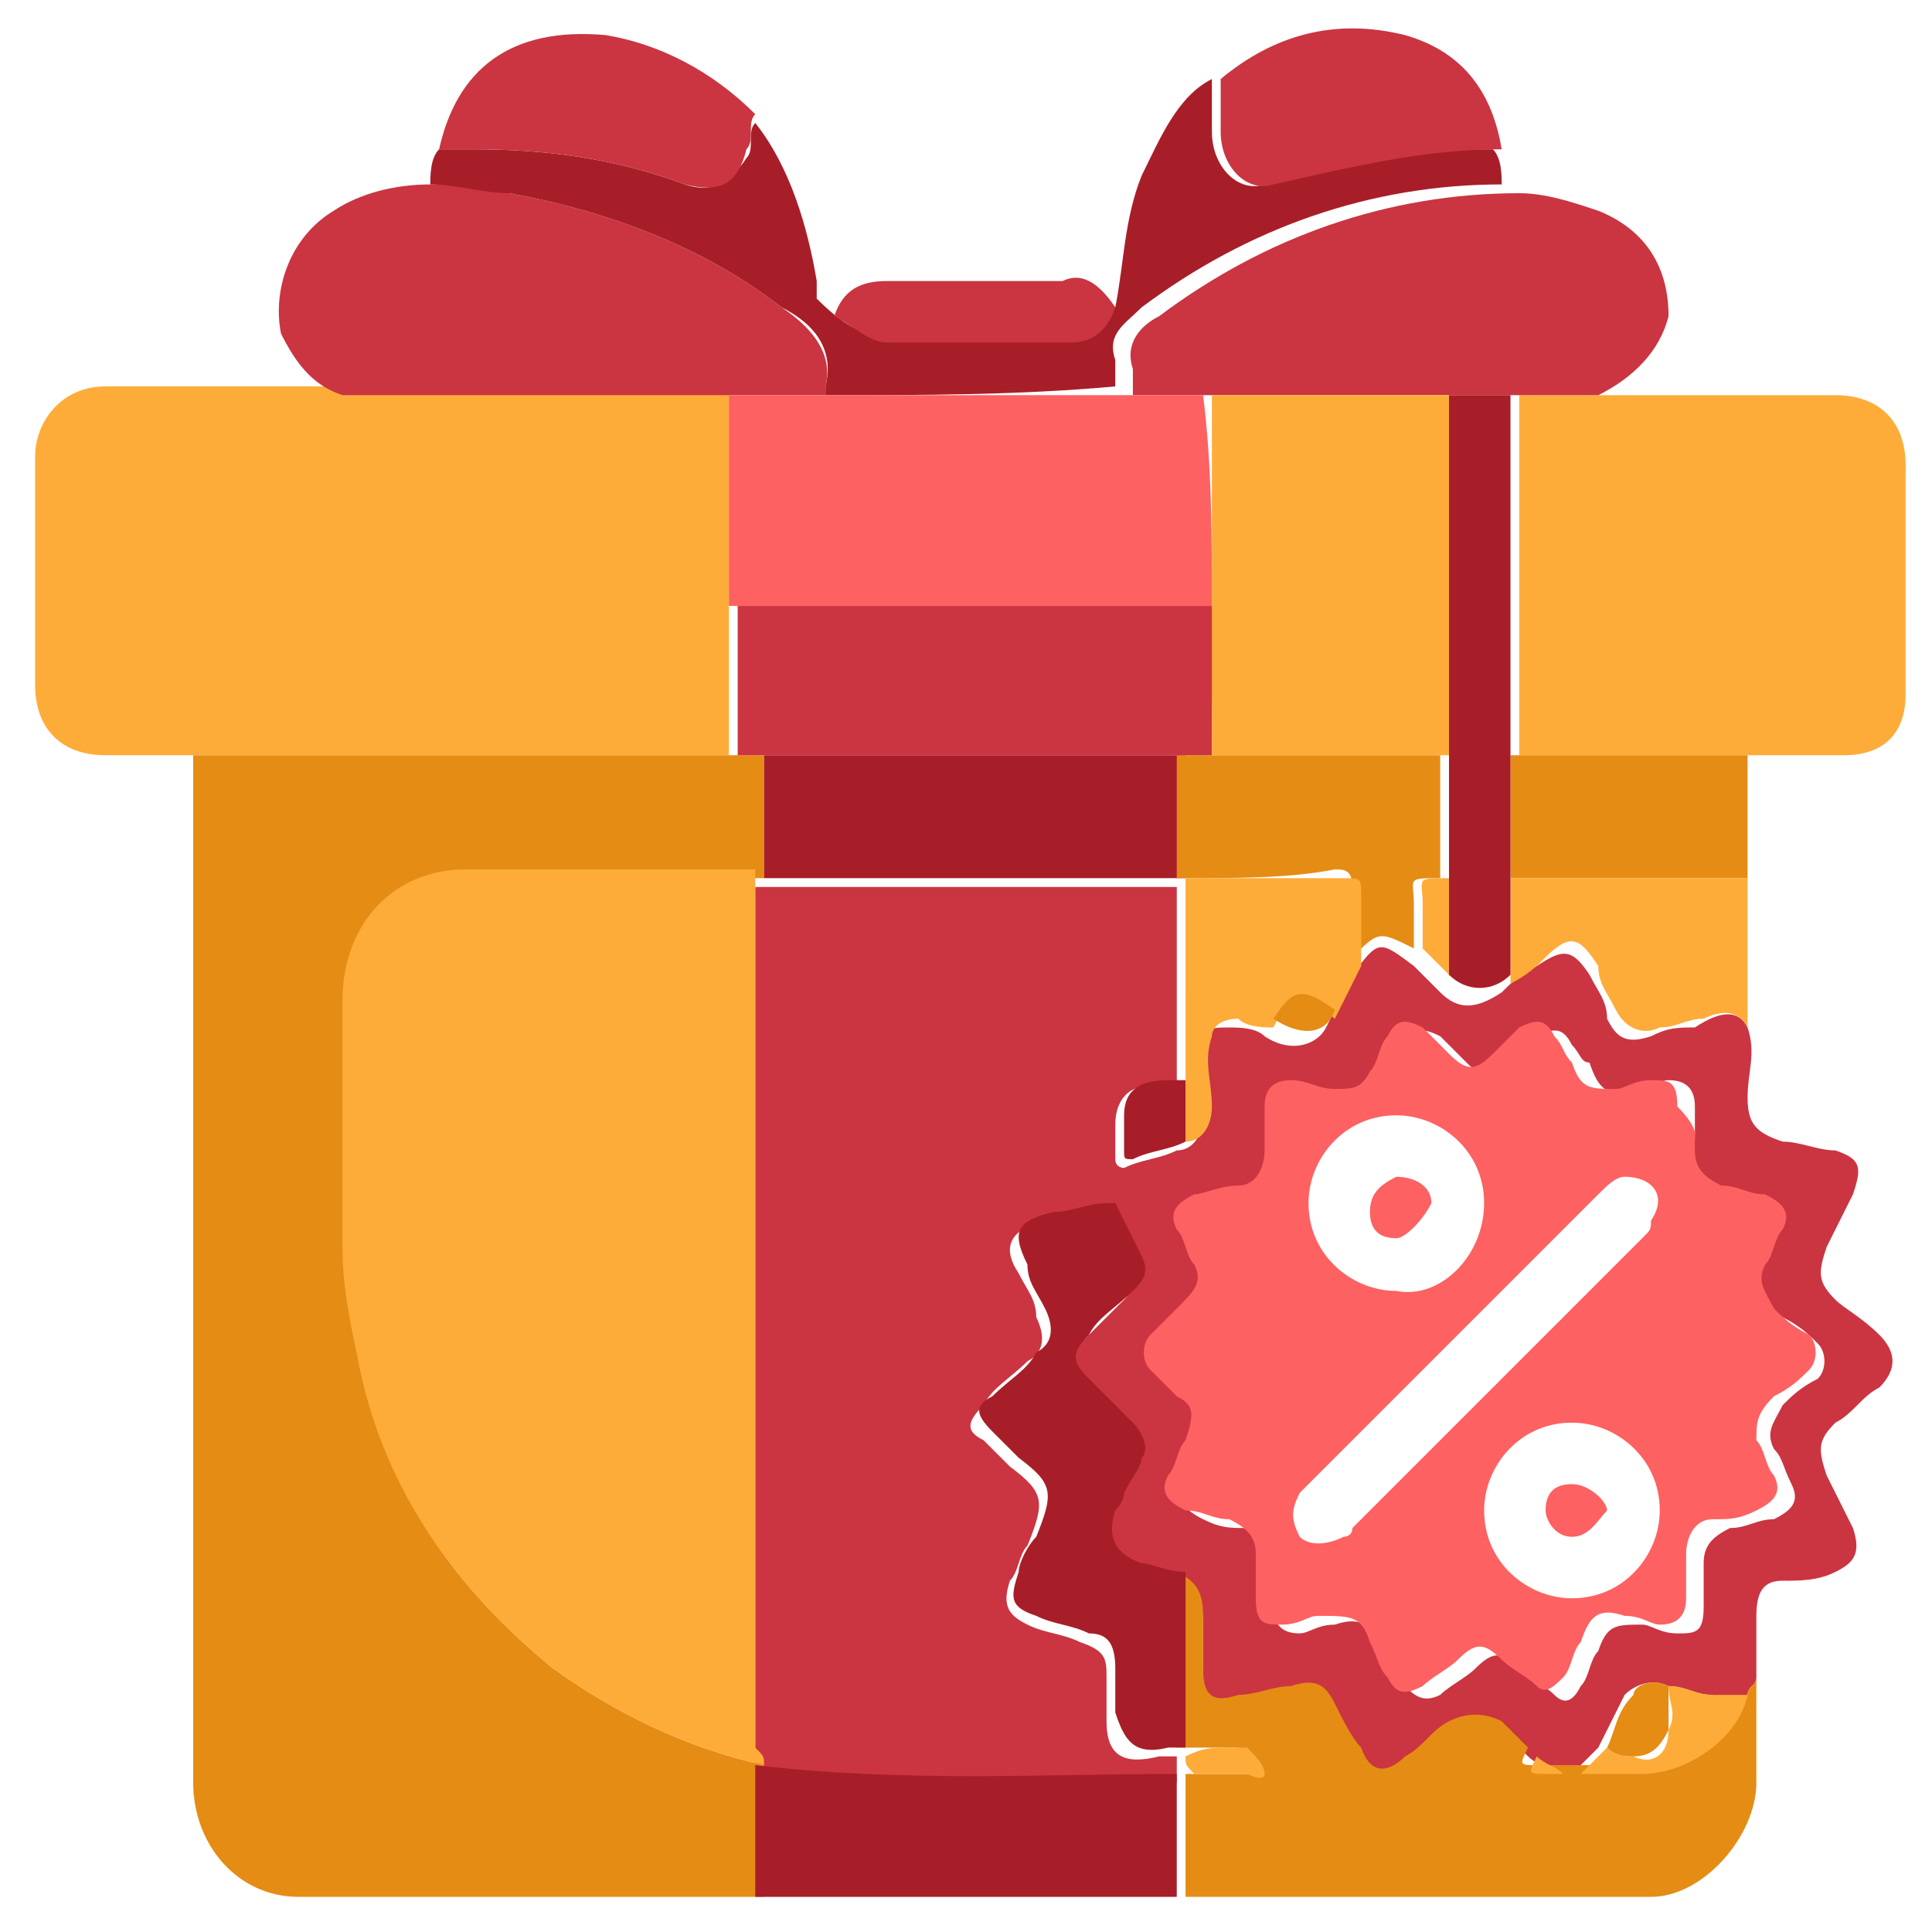 <?xml version="1.0" encoding="UTF-8"?> <svg xmlns="http://www.w3.org/2000/svg" xmlns:xlink="http://www.w3.org/1999/xlink" version="1.1" id="Layer_1" x="0px" y="0px" viewBox="0 0 22 22" style="enable-background:new 0 0 22 22;" xml:space="preserve"> <style type="text/css"> .st0{fill:#CA3541;} .st1{fill:#E58C15;} .st2{fill:#FEAC39;} .st3{fill:#A71E29;} .st4{fill:#FE6161;} </style> <path class="st0" d="M19.9,11.7c0.1,0.3,0,0.5,0,0.8c0,0.3,0.1,0.4,0.4,0.5c0.2,0,0.4,0.1,0.6,0.1c0.3,0.1,0.3,0.2,0.2,0.5 c-0.1,0.2-0.2,0.4-0.3,0.6c-0.1,0.3-0.1,0.4,0.1,0.6c0.1,0.1,0.3,0.2,0.5,0.4c0.2,0.2,0.2,0.4,0,0.6c-0.2,0.1-0.3,0.3-0.5,0.4 c-0.2,0.2-0.2,0.3-0.1,0.6c0.1,0.2,0.2,0.4,0.3,0.6c0.1,0.3,0,0.4-0.2,0.5c-0.2,0.1-0.4,0.1-0.6,0.1C20.1,18,20,18.1,20,18.4 c0,0.2,0,0.5,0,0.7c0,0.1-0.1,0.1-0.1,0.2c-0.1,0.1-0.3,0.1-0.4,0c-0.2,0-0.3-0.1-0.5-0.1c-0.2-0.1-0.4,0-0.5,0.1 c-0.1,0.2-0.2,0.4-0.3,0.6c-0.1,0.1-0.2,0.2-0.3,0.3c-0.1,0-0.1,0-0.2,0c-0.1-0.1-0.2-0.1-0.3-0.2c-0.1-0.1-0.2-0.2-0.3-0.3 c-0.2-0.2-0.4-0.2-0.6,0c-0.2,0.1-0.3,0.3-0.5,0.4c-0.3,0.2-0.4,0.1-0.5-0.1c-0.1-0.2-0.2-0.4-0.3-0.5c-0.1-0.3-0.3-0.3-0.5-0.2 c-0.2,0-0.4,0.1-0.6,0.1c-0.3,0.1-0.4,0-0.4-0.3c0-0.2,0-0.4,0-0.6c0-0.3-0.1-0.4-0.3-0.5c-0.2,0-0.3-0.1-0.5-0.1 c-0.4-0.1-0.5-0.3-0.3-0.6c0-0.1,0.1-0.2,0.1-0.2c0.1-0.1,0.1-0.2,0.2-0.4c0.1-0.2,0-0.3-0.1-0.4c-0.2-0.2-0.4-0.3-0.5-0.5 c-0.2-0.2-0.2-0.3,0-0.5c0.2-0.2,0.3-0.3,0.5-0.5c0.1-0.1,0.2-0.3,0.1-0.4c-0.1-0.2-0.2-0.4-0.3-0.6c0-0.1-0.1-0.1-0.1,0 c-0.2,0-0.4,0.1-0.6,0.1c-0.4,0.1-0.5,0.3-0.3,0.6c0.1,0.2,0.2,0.3,0.2,0.5c0.1,0.2,0.1,0.4-0.1,0.5c-0.2,0.2-0.4,0.3-0.5,0.5 c-0.2,0.2-0.2,0.3,0,0.4c0.1,0.1,0.2,0.2,0.3,0.3c0.4,0.3,0.4,0.4,0.2,0.9c-0.1,0.1-0.1,0.3-0.2,0.4c-0.1,0.3,0,0.4,0.2,0.5 c0.2,0.1,0.4,0.1,0.6,0.2c0.3,0.1,0.3,0.2,0.3,0.4c0,0.2,0,0.4,0,0.5c0,0.4,0.2,0.5,0.6,0.4c0.1,0,0.1,0,0.2,0c0,0.1,0,0.2,0,0.3 l0,0c-1.6,0-3.2,0.1-4.8-0.1c0,0,0,0,0,0c0,0,0-0.1,0-0.1c0-3.3,0-6.5,0-9.8c0-0.1,0-0.1,0-0.2l0,0c1.6,0,3.2,0,4.8,0l0,0 c0,0.8,0,1.5,0,2.3c-0.1,0-0.1,0-0.2,0c-0.3-0.1-0.5,0.1-0.5,0.4c0,0.1,0,0.3,0,0.4c0,0.1,0.1,0.1,0.1,0.1c0.2-0.1,0.4-0.1,0.6-0.2 c0.2,0,0.3-0.2,0.3-0.4c0-0.3,0-0.5,0-0.8c0-0.2,0.1-0.2,0.3-0.2c0.1,0,0.3,0,0.4,0.1c0.3,0.2,0.6,0.1,0.7-0.1 c0.1-0.2,0.2-0.4,0.3-0.6c0.3-0.4,0.3-0.4,0.7-0.1c0.1,0.1,0.2,0.2,0.3,0.3c0.2,0.2,0.4,0.2,0.7,0c0.1-0.1,0.2-0.2,0.4-0.3 c0.3-0.2,0.4-0.2,0.6,0.1c0.1,0.2,0.2,0.3,0.2,0.5c0.1,0.2,0.2,0.3,0.5,0.2c0.2-0.1,0.3-0.1,0.5-0.1C19.6,11.5,19.8,11.5,19.9,11.7z M19.3,12.9c0-0.1,0-0.2,0-0.3c0-0.2-0.1-0.3-0.3-0.3c-0.1,0-0.2,0.1-0.4,0.1c-0.3,0.1-0.4,0-0.5-0.3C18,12.1,18,12,17.9,11.9 c-0.1-0.2-0.2-0.2-0.4-0.1c-0.1,0.1-0.2,0.2-0.3,0.3c-0.2,0.2-0.3,0.2-0.5,0c-0.1-0.1-0.2-0.2-0.3-0.3c-0.2-0.1-0.3-0.1-0.4,0.1 c-0.1,0.1-0.1,0.3-0.2,0.4c-0.1,0.2-0.2,0.3-0.4,0.2c-0.2,0-0.3-0.1-0.5-0.1c-0.2,0-0.3,0-0.3,0.3c0,0.2,0,0.3,0,0.5 c0,0.2-0.1,0.3-0.3,0.4c-0.2,0-0.3,0.1-0.5,0.1c-0.2,0.1-0.3,0.2-0.2,0.4c0.1,0.1,0.1,0.3,0.2,0.4c0.1,0.3,0.1,0.4-0.2,0.5 c-0.1,0.1-0.2,0.2-0.3,0.3c-0.1,0.1-0.1,0.3,0,0.4c0.1,0.1,0.2,0.2,0.3,0.3c0.2,0.2,0.3,0.3,0.1,0.5c-0.1,0.1-0.1,0.3-0.2,0.4 c-0.1,0.2,0,0.3,0.2,0.4c0.2,0.1,0.3,0.1,0.5,0.1c0.2,0,0.3,0.2,0.3,0.4c0,0.2,0,0.3,0,0.5c0,0.2,0.1,0.3,0.3,0.3 c0.1,0,0.2-0.1,0.4-0.1c0.3-0.1,0.4,0,0.6,0.3c0.1,0.1,0.1,0.3,0.2,0.4c0.1,0.1,0.2,0.2,0.4,0.1c0.1-0.1,0.3-0.2,0.4-0.3 c0.2-0.2,0.3-0.2,0.5,0c0.1,0.1,0.3,0.2,0.4,0.3c0.1,0.1,0.2,0.1,0.3-0.1c0.1-0.1,0.1-0.3,0.2-0.4c0.1-0.3,0.2-0.3,0.5-0.3 c0.1,0,0.2,0.1,0.4,0.1c0.2,0,0.3,0,0.3-0.3c0-0.2,0-0.3,0-0.5c0-0.2,0.1-0.3,0.3-0.4c0.2,0,0.3-0.1,0.5-0.1 c0.2-0.1,0.3-0.2,0.2-0.4c-0.1-0.2-0.1-0.3-0.2-0.4c-0.1-0.2,0-0.3,0.1-0.5c0.1-0.1,0.2-0.2,0.4-0.3c0.1-0.1,0.1-0.3,0-0.4 c-0.1-0.1-0.2-0.2-0.4-0.3C20,14.8,20,14.7,20,14.5c0.1-0.1,0.1-0.3,0.2-0.4c0.1-0.2,0-0.3-0.2-0.4c-0.1,0-0.3-0.1-0.5-0.1 c-0.2,0-0.3-0.2-0.3-0.4C19.3,13.1,19.3,13,19.3,12.9z"></path> <path class="st1" d="M8.7,20.1C8.7,20.1,8.7,20.1,8.7,20.1c0,0.5,0,1,0,1.5c-1.8,0-3.5,0-5.3,0c-0.7,0-1.2-0.6-1.2-1.3 c0-1.8,0-3.7,0-5.5c0-2.1,0-4.1,0-6.2c2.1,0,4.1,0,6.2,0c0.1,0,0.2,0,0.3,0c0,0.5,0,0.9,0,1.4c0,0,0,0,0,0c-1.1,0-2.2,0-3.3,0 c-0.9,0-1.4,0.6-1.4,1.5c0,0.9,0,1.8,0,2.8c0,0.5,0.1,1,0.2,1.4C4.4,17,5.2,18.1,6.3,19C7,19.5,7.8,19.9,8.7,20.1z"></path> <path class="st2" d="M8.3,8.6c-2.1,0-4.1,0-6.2,0c-0.3,0-0.6,0-0.9,0c-0.5,0-0.8-0.3-0.8-0.8c0-0.9,0-1.7,0-2.6 c0-0.4,0.3-0.8,0.8-0.8c0.9,0,1.8,0,2.7,0c1.5,0,2.9,0,4.4,0c0,0.8,0,1.6,0,2.4C8.3,7.5,8.3,8,8.3,8.6z"></path> <path class="st2" d="M18.2,4.5c0.9,0,1.8,0,2.7,0c0.5,0,0.8,0.3,0.8,0.8c0,0.9,0,1.7,0,2.6c0,0.5-0.3,0.7-0.7,0.7c-0.3,0-0.6,0-1,0 c-0.9,0-1.8,0-2.7,0c0-1.4,0-2.7,0-4.1C17.5,4.5,17.8,4.5,18.2,4.5z"></path> <path class="st0" d="M18.2,4.5c-0.3,0-0.6,0-0.9,0c-0.2,0-0.5,0-0.7,0c-0.9,0-1.8,0-2.7,0c-0.3,0-0.7,0-1,0c0-0.1,0-0.2,0-0.3 c-0.1-0.3,0.1-0.5,0.3-0.6c1.2-0.9,2.6-1.4,4.1-1.4c0.3,0,0.6,0.1,0.9,0.2c0.5,0.2,0.8,0.6,0.8,1.2C18.9,4,18.6,4.3,18.2,4.5z"></path> <path class="st0" d="M8.3,4.5c-1.5,0-2.9,0-4.4,0C3.6,4.4,3.4,4.2,3.2,3.8C3.1,3.3,3.3,2.7,3.8,2.4c0.3-0.2,0.7-0.3,1.1-0.3 c0.3,0,0.6,0,0.9,0.1c1.1,0.2,2.2,0.6,3.1,1.3c0.3,0.2,0.6,0.5,0.5,0.9c0,0,0,0.1,0,0.1C9,4.5,8.7,4.5,8.3,4.5z"></path> <path class="st1" d="M19.9,19.3c0-0.1,0.1-0.1,0.1-0.2c0,0.4,0,0.8,0,1.2c0,0.6-0.6,1.3-1.2,1.3c-1.8,0-3.5,0-5.3,0 c0-0.5,0-0.9,0-1.4c0,0,0,0,0,0c0.2,0,0.4,0,0.6,0c0.1,0,0.2,0,0.2,0c0-0.1-0.1-0.2-0.2-0.3c0,0-0.1,0-0.2,0c-0.2,0-0.3,0-0.5,0 c0-0.7,0-1.3,0-2c0.2,0.1,0.3,0.2,0.3,0.5c0,0.2,0,0.4,0,0.6c0,0.3,0.1,0.4,0.4,0.3c0.2,0,0.4-0.1,0.6-0.1c0.3-0.1,0.4,0,0.5,0.2 c0.1,0.2,0.2,0.4,0.3,0.5c0.1,0.3,0.3,0.3,0.5,0.1c0.2-0.1,0.3-0.3,0.5-0.4c0.2-0.1,0.4-0.1,0.6,0c0.1,0.1,0.2,0.2,0.3,0.3 c-0.1,0.2-0.1,0.2,0.1,0.2c0.1,0,0.1,0,0.2,0c0.1,0,0.1,0,0.2,0c0.2,0,0.5,0,0.7,0C19.2,20.2,19.7,19.8,19.9,19.3z"></path> <path class="st3" d="M9.4,4.5c0,0,0-0.1,0-0.1c0.1-0.4-0.1-0.7-0.5-0.9c-0.9-0.7-2-1.1-3.1-1.3c-0.3,0-0.6-0.1-0.9-0.1 c0-0.1,0-0.3,0.1-0.4c0.1,0,0.3,0,0.4,0c0.8,0,1.6,0.1,2.4,0.4c0.3,0.1,0.5,0,0.7-0.3c0.1-0.1,0-0.3,0.1-0.4C9,1.9,9.2,2.6,9.3,3.2 c0,0.1,0,0.2,0,0.3c0,0,0,0.1,0,0c0,0,0,0,0-0.1C9.6,3.7,9.8,3.8,10,3.8c0.7,0,1.4,0,2.1,0c0.2,0,0.4-0.1,0.5-0.4 c0,0,0.1,0.1,0.1,0.1c0.1-0.5,0.1-1,0.3-1.5c0.2-0.4,0.4-0.9,0.8-1.1c0,0.2,0,0.4,0,0.6c0,0.4,0.3,0.7,0.6,0.6 c0.8-0.3,1.7-0.4,2.6-0.4c0.1,0.1,0.1,0.3,0.1,0.4c-1.5,0-2.9,0.5-4.1,1.4c-0.2,0.2-0.4,0.3-0.3,0.6c0,0.1,0,0.2,0,0.3 C11.6,4.5,10.5,4.5,9.4,4.5z"></path> <path class="st3" d="M13.4,20.2c0,0.5,0,0.9,0,1.4c-1.6,0-3.2,0-4.8,0c0-0.5,0-1,0-1.5C10.3,20.3,11.9,20.2,13.4,20.2z"></path> <path class="st0" d="M8.6,1.3c-0.1,0.1,0,0.3-0.1,0.4C8.4,2.1,8.2,2.2,7.8,2.1C7,1.8,6.2,1.7,5.4,1.7c-0.1,0-0.3,0-0.4,0 c0.2-0.9,0.8-1.4,1.9-1.3C7.5,0.5,8.1,0.8,8.6,1.3z"></path> <path class="st0" d="M17.1,1.7c-0.9,0-1.7,0.2-2.6,0.4c-0.3,0.1-0.6-0.2-0.6-0.6c0-0.2,0-0.4,0-0.6c0.6-0.5,1.3-0.7,2.1-0.5 C16.7,0.6,17,1.1,17.1,1.7z"></path> <path class="st1" d="M17.2,8.6c0.9,0,1.8,0,2.7,0c0,0.5,0,0.9,0,1.4c-0.9,0-1.8,0-2.7,0C17.2,9.5,17.2,9.1,17.2,8.6z"></path> <path class="st2" d="M17.2,10c0.9,0,1.8,0,2.7,0c0,0.6,0,1.2,0,1.7c-0.1-0.2-0.3-0.2-0.5-0.1c-0.2,0-0.3,0.1-0.5,0.1 c-0.2,0.1-0.4,0-0.5-0.2c-0.1-0.2-0.2-0.3-0.2-0.5c-0.2-0.3-0.3-0.4-0.6-0.1c-0.1,0.1-0.2,0.2-0.4,0.3C17.2,10.7,17.2,10.3,17.2,10z "></path> <path class="st0" d="M12.7,3.5c-0.1,0.3-0.3,0.4-0.5,0.4c-0.7,0-1.4,0-2.1,0c-0.2,0-0.4-0.2-0.6-0.3c0.1-0.3,0.3-0.4,0.6-0.4 c0.7,0,1.3,0,2,0C12.3,3.1,12.5,3.2,12.7,3.5z"></path> <path class="st2" d="M8.7,20.1C7.8,19.9,7,19.5,6.3,19c-1.1-0.9-1.9-2-2.2-3.4c-0.1-0.5-0.2-0.9-0.2-1.4c0-0.9,0-1.8,0-2.8 c0-0.9,0.6-1.5,1.4-1.5c1.1,0,2.2,0,3.3,0c0,0.1,0,0.1,0,0.2c0,3.3,0,6.5,0,9.8C8.7,20,8.7,20,8.7,20.1z"></path> <path class="st4" d="M19.3,12.9c0,0.1,0,0.2,0,0.2c0,0.2,0.1,0.3,0.3,0.4c0.2,0,0.3,0.1,0.5,0.1c0.2,0.1,0.3,0.2,0.2,0.4 c-0.1,0.1-0.1,0.3-0.2,0.4c-0.1,0.2,0,0.3,0.1,0.5c0.1,0.1,0.2,0.2,0.4,0.3c0.1,0.1,0.1,0.3,0,0.4c-0.1,0.1-0.2,0.2-0.4,0.3 C20,16.1,20,16.2,20,16.4c0.1,0.1,0.1,0.3,0.2,0.4c0.1,0.2,0,0.3-0.2,0.4c-0.2,0.1-0.3,0.1-0.5,0.1c-0.2,0-0.3,0.2-0.3,0.4 c0,0.2,0,0.3,0,0.5c0,0.2-0.1,0.3-0.3,0.3c-0.1,0-0.2-0.1-0.4-0.1c-0.3-0.1-0.4,0-0.5,0.3c-0.1,0.1-0.1,0.3-0.2,0.4 c-0.1,0.1-0.2,0.2-0.3,0.1c-0.1-0.1-0.3-0.2-0.4-0.3c-0.2-0.2-0.3-0.2-0.5,0c-0.1,0.1-0.3,0.2-0.4,0.3c-0.2,0.1-0.3,0.1-0.4-0.1 c-0.1-0.1-0.1-0.2-0.2-0.4c-0.1-0.3-0.2-0.3-0.6-0.3c-0.1,0-0.2,0.1-0.4,0.1c-0.2,0-0.3,0-0.3-0.3c0-0.2,0-0.3,0-0.5 c0-0.2-0.1-0.3-0.3-0.4c-0.2,0-0.3-0.1-0.5-0.1c-0.2-0.1-0.3-0.2-0.2-0.4c0.1-0.1,0.1-0.3,0.2-0.4c0.1-0.3,0.1-0.4-0.1-0.5 c-0.1-0.1-0.2-0.2-0.3-0.3c-0.1-0.1-0.1-0.3,0-0.4c0.1-0.1,0.2-0.2,0.3-0.3c0.2-0.2,0.3-0.3,0.2-0.5c-0.1-0.1-0.1-0.3-0.2-0.4 c-0.1-0.2,0-0.3,0.2-0.4c0.1,0,0.3-0.1,0.5-0.1c0.2,0,0.3-0.2,0.3-0.4c0-0.2,0-0.3,0-0.5c0-0.2,0.1-0.3,0.3-0.3 c0.2,0,0.3,0.1,0.5,0.1c0.2,0,0.3,0,0.4-0.2c0.1-0.1,0.1-0.3,0.2-0.4c0.1-0.2,0.2-0.2,0.4-0.1c0.1,0.1,0.2,0.2,0.3,0.3 c0.2,0.2,0.3,0.2,0.5,0c0.1-0.1,0.2-0.2,0.3-0.3c0.2-0.1,0.3-0.1,0.4,0.1c0.1,0.1,0.1,0.2,0.2,0.3c0.1,0.3,0.2,0.3,0.5,0.3 c0.1,0,0.2-0.1,0.4-0.1c0.2,0,0.3,0,0.3,0.3C19.3,12.8,19.3,12.9,19.3,12.9z M18.5,13.4c-0.1,0-0.2,0.1-0.3,0.2 c-1.1,1.1-2.2,2.2-3.3,3.3c0,0-0.1,0.1-0.1,0.1c-0.1,0.2-0.1,0.3,0,0.5c0.1,0.1,0.3,0.1,0.5,0c0,0,0.1,0,0.1-0.1 c1.1-1.1,2.2-2.2,3.3-3.3c0.1-0.1,0.1-0.1,0.1-0.2C19,13.6,18.8,13.4,18.5,13.4z M16.9,13.7c0-0.6-0.5-1-1-1c-0.6,0-1,0.5-1,1 c0,0.6,0.5,1,1,1C16.4,14.8,16.9,14.3,16.9,13.7z M18.9,17.2c0-0.6-0.5-1-1-1c-0.6,0-1,0.5-1,1c0,0.6,0.5,1,1,1 C18.5,18.2,18.9,17.7,18.9,17.2z"></path> <path class="st3" d="M13.5,17.9c0,0.7,0,1.3,0,2c0,0,0,0,0,0c-0.1,0-0.1,0-0.2,0c-0.4,0.1-0.5-0.1-0.6-0.4c0-0.2,0-0.4,0-0.5 c0-0.3-0.1-0.4-0.3-0.4c-0.2-0.1-0.4-0.1-0.6-0.2c-0.3-0.1-0.3-0.2-0.2-0.5c0-0.1,0.1-0.3,0.2-0.4c0.2-0.5,0.2-0.6-0.2-0.9 c-0.1-0.1-0.2-0.2-0.3-0.3c-0.2-0.2-0.2-0.3,0-0.4c0.2-0.2,0.4-0.3,0.5-0.5c0.2-0.1,0.2-0.3,0.1-0.5c-0.1-0.2-0.2-0.3-0.2-0.5 c-0.2-0.4-0.1-0.5,0.3-0.6c0.2,0,0.4-0.1,0.6-0.1c0.1,0,0.1,0,0.1,0c0.1,0.2,0.2,0.4,0.3,0.6c0.1,0.2,0,0.3-0.1,0.4 c-0.2,0.2-0.4,0.3-0.5,0.5c-0.2,0.2-0.2,0.3,0,0.5c0.2,0.2,0.3,0.3,0.5,0.5c0.1,0.1,0.2,0.3,0.1,0.4c0,0.1-0.1,0.2-0.2,0.4 c0,0.1-0.1,0.2-0.1,0.2c-0.1,0.3,0,0.5,0.3,0.6C13.1,17.8,13.3,17.9,13.5,17.9z"></path> <path class="st3" d="M8.7,10c0-0.5,0-0.9,0-1.4c1.6,0,3.2,0,4.8,0c0,0.5,0,0.9,0,1.4C11.9,10,10.3,10,8.7,10z"></path> <path class="st1" d="M13.4,10c0-0.5,0-0.9,0-1.4c0.1,0,0.2,0,0.3,0c0.9,0,1.8,0,2.7,0c0,0.5,0,0.9,0,1.4c-0.4,0-0.3,0-0.3,0.3 c0,0.2,0,0.3,0,0.5c-0.4-0.2-0.4-0.2-0.7,0.1c0-0.3,0-0.5,0-0.8c0-0.2-0.1-0.2-0.2-0.2C14.7,10,14.1,10,13.4,10L13.4,10z"></path> <path class="st3" d="M16.5,10c0-0.5,0-0.9,0-1.4c0-1.4,0-2.7,0-4.1c0.2,0,0.5,0,0.7,0c0,1.4,0,2.7,0,4.1c0,0.5,0,0.9,0,1.4 c0,0.4,0,0.7,0,1.1c-0.2,0.2-0.5,0.2-0.7,0C16.5,10.7,16.5,10.3,16.5,10z"></path> <path class="st2" d="M13.5,10c0.6,0,1.2,0,1.8,0c0.2,0,0.2,0,0.2,0.2c0,0.3,0,0.5,0,0.8c-0.1,0.2-0.2,0.4-0.3,0.6 c-0.4-0.3-0.5-0.3-0.7,0.1c-0.1,0-0.3,0-0.4-0.1c-0.2,0-0.3,0.1-0.3,0.2c-0.1,0.3,0,0.5,0,0.8c0,0.2-0.1,0.4-0.3,0.4 c0-0.2,0-0.5,0-0.7C13.5,11.5,13.5,10.7,13.5,10z"></path> <path class="st2" d="M19.9,19.3c-0.1,0.5-0.7,0.9-1.2,0.9c-0.2,0-0.5,0-0.7,0c0.1-0.1,0.2-0.2,0.3-0.3c0.1,0.1,0.2,0.1,0.3,0.1 c0.2,0.1,0.4,0,0.4-0.3c0.1-0.2,0-0.3,0-0.5c0.2,0,0.3,0.1,0.5,0.1C19.6,19.3,19.7,19.3,19.9,19.3z"></path> <path class="st3" d="M13.5,12.3c0,0.2,0,0.5,0,0.7c-0.2,0.1-0.4,0.1-0.6,0.2c-0.1,0-0.1,0-0.1-0.1c0-0.1,0-0.3,0-0.4 c0-0.3,0.2-0.4,0.5-0.4C13.3,12.3,13.4,12.3,13.5,12.3z"></path> <path class="st1" d="M19,19.2c0,0.2,0,0.3,0,0.5c-0.1,0.2-0.2,0.3-0.4,0.3c-0.1,0-0.2,0-0.3-0.1c0.1-0.2,0.1-0.4,0.3-0.6 C18.6,19.2,18.8,19.1,19,19.2z"></path> <path class="st2" d="M16.5,10c0,0.4,0,0.7,0,1.1c-0.1-0.1-0.2-0.2-0.3-0.3c0-0.2,0-0.3,0-0.5C16.2,10,16.1,10,16.5,10z"></path> <path class="st2" d="M13.5,20C13.5,20,13.5,20,13.5,20c0.2-0.1,0.3-0.1,0.5-0.1c0.1,0,0.1,0,0.2,0c0.1,0.1,0.2,0.2,0.2,0.3 c0,0.1-0.2,0-0.2,0c-0.2,0-0.4,0-0.6,0C13.5,20.1,13.5,20.1,13.5,20z"></path> <path class="st1" d="M14.5,11.6c0.2-0.3,0.3-0.4,0.7-0.1C15.1,11.8,14.8,11.8,14.5,11.6z"></path> <path class="st2" d="M17.8,20.2c0,0-0.1,0-0.2,0c-0.2,0-0.2,0-0.1-0.2C17.6,20.1,17.7,20.1,17.8,20.2z"></path> <path class="st0" d="M13.8,8.6c-0.1,0-0.2,0-0.3,0c-1.6,0-3.2,0-4.8,0c-0.1,0-0.2,0-0.3,0c0-0.6,0-1.1,0-1.7c1.8,0,3.6,0,5.5,0 C13.8,7.5,13.8,8,13.8,8.6z"></path> <path class="st4" d="M13.8,6.9c-1.8,0-3.6,0-5.5,0c0-0.8,0-1.6,0-2.4c0.3,0,0.7,0,1,0c1.1,0,2.3,0,3.4,0c0.3,0,0.7,0,1,0 C13.8,5.3,13.8,6.1,13.8,6.9z"></path> <path class="st2" d="M13.8,6.9c0-0.8,0-1.6,0-2.4c0.9,0,1.8,0,2.7,0c0,1.4,0,2.7,0,4.1c-0.9,0-1.8,0-2.7,0C13.8,8,13.8,7.5,13.8,6.9 z"></path> <path class="st4" d="M15.9,14.1c-0.2,0-0.3-0.1-0.3-0.3c0-0.2,0.1-0.3,0.3-0.4c0.2,0,0.4,0.1,0.4,0.3C16.2,13.9,16,14.1,15.9,14.1z"></path> <path class="st4" d="M17.9,17.5c-0.2,0-0.3-0.2-0.3-0.3c0-0.2,0.1-0.3,0.3-0.3c0.2,0,0.4,0.2,0.4,0.3C18.2,17.3,18.1,17.5,17.9,17.5 z"></path> </svg> 